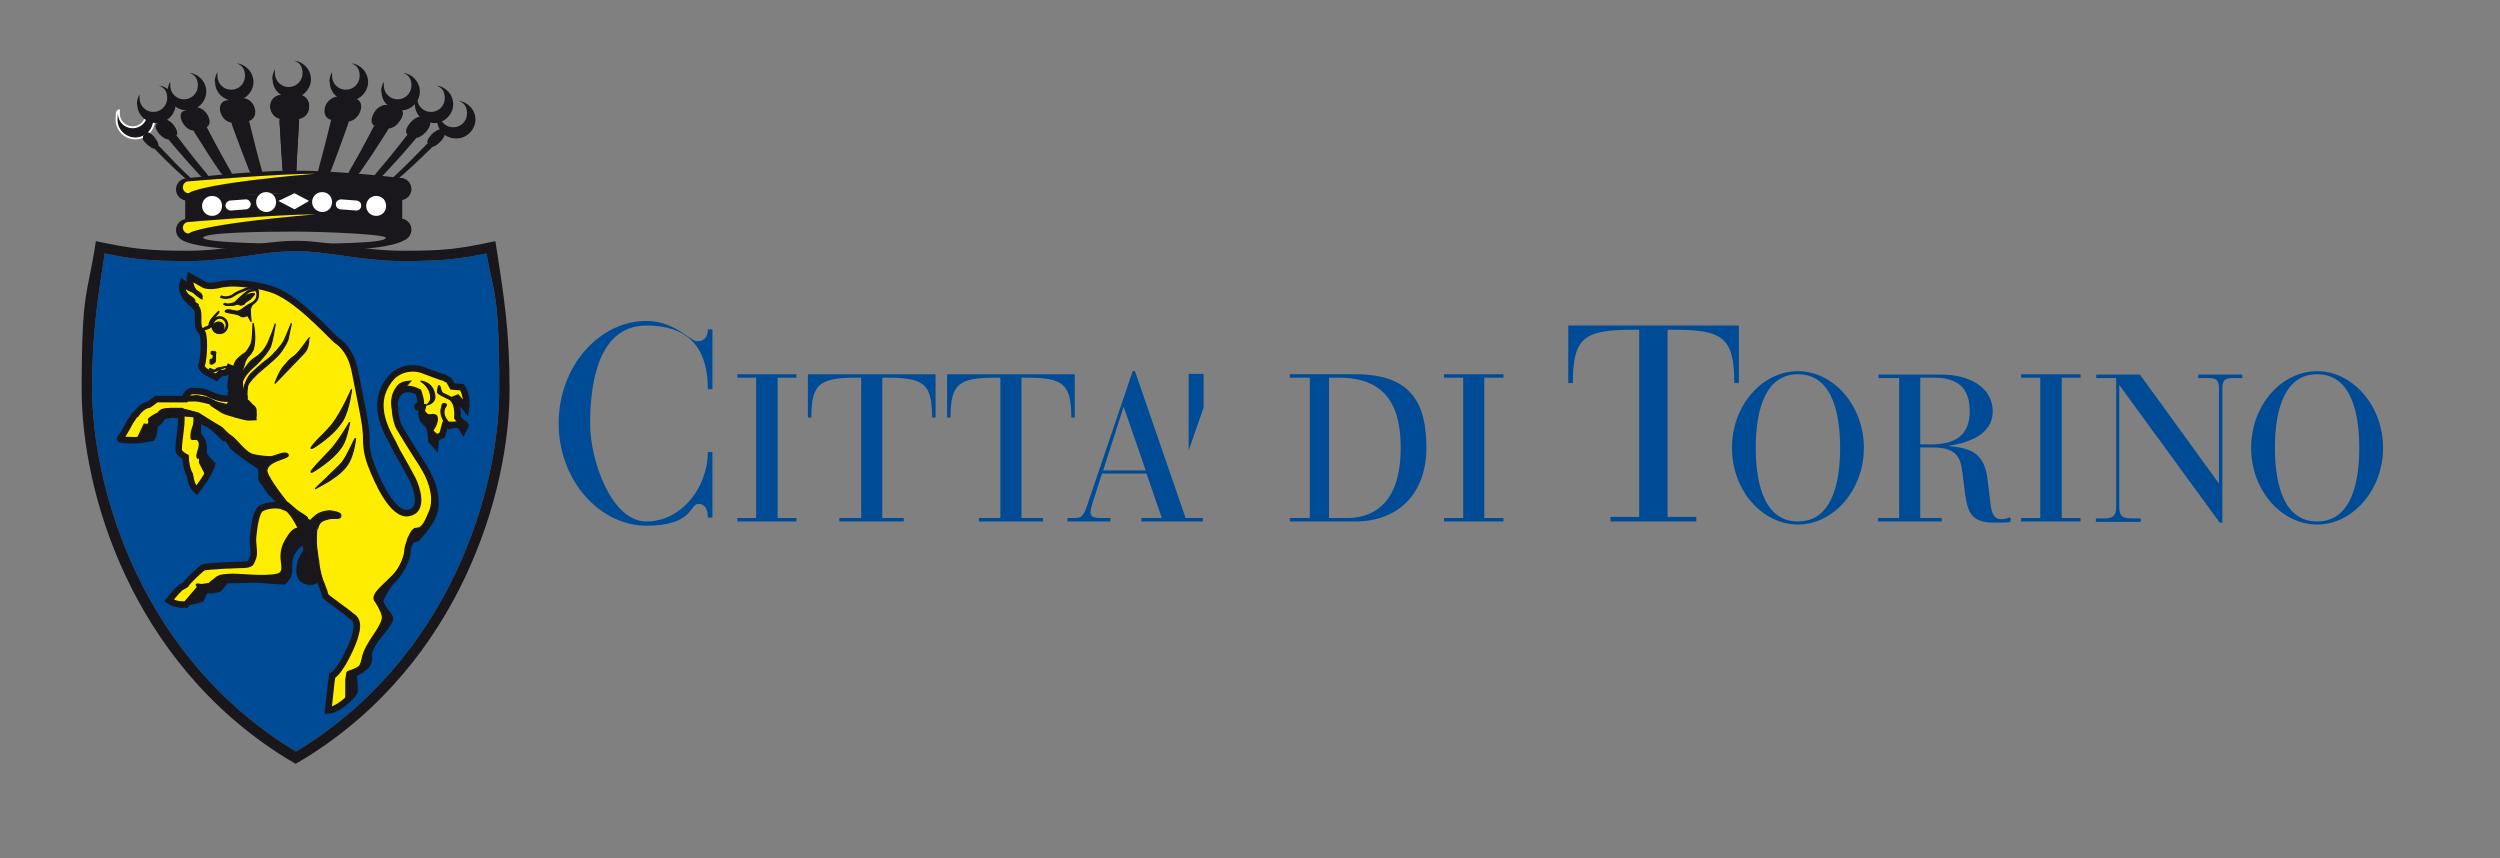 <svg xmlns="http://www.w3.org/2000/svg" id="layer" viewBox="0 0 652 223.8"><rect x="0" y="0" width="652" height="223.8" fill="#808080" stroke="none"/><defs><style>      .cls-1 {        stroke-miterlimit: 3;        stroke-width: 1.7px;      }      .cls-1, .cls-2, .cls-3, .cls-4, .cls-5 {        stroke: #1a171c;      }      .cls-1, .cls-2, .cls-3, .cls-4, .cls-5, .cls-6 {        fill: none;      }      .cls-2 {        stroke-width: .3px;      }      .cls-2, .cls-3, .cls-4, .cls-5, .cls-6 {        stroke-miterlimit: 3.9;      }      .cls-3 {        stroke-width: .3px;      }      .cls-4 {        stroke-width: .7px;      }      .cls-5 {        stroke-width: 1.6px;      }      .cls-7 {        fill: #ffed00;      }      .cls-7, .cls-8, .cls-9, .cls-10 {        stroke-width: 0px;      }      .cls-8 {        fill: #004b95;      }      .cls-9 {        fill: #fff;      }      .cls-6 {        stroke: #fff;        stroke-width: .5px;      }      .cls-10 {        fill: #1a171c;      }    </style></defs><path class="cls-8" d="M185.8,85.9h-1.2c0,1.7-.7,3.1-2.7,3.1s-5.9-5.3-13.3-5.3c-12.3,0-22.9,11.8-22.9,26.7s10.7,26.7,22.9,26.7,11.3-5.7,13.5-5.7,2.5,2.2,2.5,3.6h1.2v-17.1h-1.2c0,9.1-6.8,18.1-16,18.1s-14.7-16-14.7-25.5,1.7-25.6,14.7-25.6,16,8.2,16,16.6h1.2v-15.6Z"></path><polygon class="cls-8" points="197.2 135.1 192.3 135.1 192.3 136 207.7 136 207.7 135.1 202.8 135.1 202.8 98.5 207.7 98.5 207.7 97.6 192.3 97.6 192.3 98.5 197.2 98.5 197.2 135.1"></polygon><g><path class="cls-8" d="M224.5,135.1h-5.6v.9h16.8v-.9h-5.6v-36.6h1.2c9.6,0,11.8,1.5,11.8,10.4h.9v-11.3h-33.3v11.3h.9c0-8.9,2.2-10.4,11.9-10.4h1.1v36.6h0Z"></path><path class="cls-8" d="M260.9,135.1h-5.6v.9h16.7v-.9h-5.6v-36.6h1.2c9.6,0,11.8,1.5,11.8,10.4h.9v-11.3h-33.3v11.3h.9c0-8.9,2.2-10.4,11.9-10.4h1.1v36.6Z"></path><path class="cls-8" d="M346.6,98.5h2.7c13.3,0,16,9,16,18.3,0,16.4-9.1,18.3-14,18.3h-4.7v-36.6ZM341.6,135.1h-5.2v.9h17.1c11.2,0,18.5-7.3,18.5-19.2s-4.1-19.2-18.6-19.2h-17v.9h5.2v36.6Z"></path></g><polygon class="cls-8" points="381.6 135.1 376.6 135.1 376.6 136 392.1 136 392.1 135.1 387.1 135.1 387.1 98.5 392.1 98.5 392.1 97.6 376.6 97.6 376.6 98.5 381.6 98.5 381.6 135.1"></polygon><g><path class="cls-8" d="M427.5,134.8h-7.5v1.2h22.4v-1.2h-7.5v-48.8h1.6c12.8,0,15.8,2,15.8,13.9h1.2v-15h-44.5v15h1.2c0-11.9,2.9-13.9,15.8-13.9h1.5v48.8Z"></path><path class="cls-8" d="M457.9,116.8c0-7.1,1.3-19.2,11-19.2s11,12,11,19.2-1.3,19.2-11,19.2-11-12.1-11-19.2M451.7,116.8c0,11.2,8,20,17.2,20s17.2-8.9,17.2-20-8-20-17.2-20-17.2,8.8-17.2,20"></path><path class="cls-8" d="M500.8,98.5h3.7c7.7,0,9.2,4.4,9.2,8.8,0,6.3-3.8,8.6-10.2,8.6h-2.7v-17.4ZM495.2,135.1h-5.4v.9h16.6v-.9h-5.6v-18.4h3.5c6.2,0,7.1,3.1,7.5,6.5l.4,3.3c.8,6.3,1.1,9.8,7.8,9.8s3.4-.3,4.5-.7l-.3-.7c-.5.2-1.3.5-2.2.5s-2.4-.2-2.8-3.4l-.8-6.6c-.8-7.2-4.1-8.5-10.4-9.1h0c4-.6,11.7-2.3,11.7-9s-6.8-9.6-13.1-9.6h-16.7v.9h5.4v36.5h0Z"></path></g><polygon class="cls-8" points="532.1 135.1 527.1 135.1 527.1 136 542.6 136 542.6 135.1 537.7 135.1 537.7 98.5 542.6 98.5 542.6 97.6 527.1 97.6 527.1 98.5 532.1 98.5 532.1 135.1"></polygon><g><path class="cls-8" d="M593.3,116.8c0-7.1,1.3-19.2,11-19.2s11,12,11,19.2-1.3,19.2-11,19.2-11-12.1-11-19.2M587.1,116.8c0,11.2,8,20,17.2,20s17.2-8.9,17.2-20-8-20-17.2-20-17.2,8.8-17.2,20"></path><path class="cls-8" d="M578.9,136.3h.7v-34.8c0-2.2.4-2.9,2.8-2.9h2.4v-.9h-11.5v.9h2.6c2.4,0,2.8.7,2.8,2.9v24.6h0l-20.6-28.4h-11.4v.9h5.2v33.5c0,2.6-.9,3.1-3.4,3.1h-1.9v.9h11.7v-.9h-2.2c-2.5,0-3.4-.5-3.4-3.1v-31.7h0l26.2,35.9Z"></path><path class="cls-8" d="M298.8,122.7h-11.1l5.3-16.5h.1l5.7,16.5ZM303,135.1h-5.3v.9h16v-.9h-4.5l-13.2-38.3h-.6l-11.9,35.1c-1,3-1.7,3.2-3.4,3.2h-1.7v.9h11.2v-.9h-2.8c-1.7,0-2.4-.6-2.4-1.4s.4-2.2.8-3.3l2.2-6.9h11.6l4,11.6Z"></path></g><polygon class="cls-8" points="310 97.5 310 117.5 313.9 106.3 313.9 97.5 310 97.5"></polygon><g><path class="cls-8" d="M77.2,196c40.2-24.3,53-68.2,53-94.5s-1.6-24.8-3.3-35.4c-6.3,1.3-10.9,2-21.7,2s-19.7-2.6-28.1-2.6-17.1,2.6-28.1,2.6-15.4-.7-21.7-2c-1.6,10.6-3.3,20.3-3.3,35.4.2,26.3,12.9,70.2,53.2,94.5"></path><path class="cls-10" d="M113.9,31.2c0-1,.3-1.9.7-2.6,0,.3,0,.7,0,1,0,2,1.6,3.6,3.6,3.6s3.6-1.6,3.6-3.6-.9-2.8-2.2-3.3c2.5.3,4.4,2.4,4.4,4.9s-2.2,4.9-4.9,4.9c-2.9.1-5.1-2.1-5.1-4.9"></path><path class="cls-10" d="M108.1,27.2c0-1,.3-1.9.7-2.6,0,.3,0,.7,0,1,0,2,1.6,3.6,3.6,3.6s3.6-1.6,3.6-3.6-.9-2.8-2.2-3.3c2.5.3,4.4,2.4,4.4,4.9s-2.2,4.9-4.9,4.9c-2.9,0-5.1-2.2-5.1-4.9"></path><path class="cls-10" d="M99.4,23.9c0-1,.3-1.9.7-2.6,0,.3,0,.7,0,1,0,2,1.6,3.6,3.6,3.6s3.6-1.6,3.6-3.6-.9-2.8-2.2-3.3c2.5.3,4.4,2.4,4.4,4.9s-2.2,4.9-4.9,4.9c-2.9,0-5.1-2.2-5.1-4.9"></path><path class="cls-10" d="M85.9,21.4c0-1,.3-1.9.7-2.6,0,.3,0,.7,0,1,0,2,1.6,3.6,3.6,3.6s3.6-1.6,3.6-3.6-.9-2.8-2.2-3.3c2.5.3,4.4,2.4,4.4,4.9s-2.2,4.9-4.9,4.9c-2.9,0-5.1-2.2-5.1-4.9"></path><path class="cls-10" d="M71,20.7c0-1,.3-1.9.7-2.6,0,.3,0,.7,0,1,0,2,1.6,3.6,3.6,3.6s3.6-1.6,3.6-3.6-.9-2.8-2.2-3.3c2.5.3,4.4,2.4,4.4,4.9s-2.2,4.9-4.9,4.9c-2.9,0-5.1-2.2-5.1-4.9"></path><path class="cls-10" d="M40.2,30.6v.6c0,2.7-2.2,4.9-4.9,4.9s-4.9-2.2-4.9-4.9.3-1.9.7-2.6c-.1.3-.1.7-.1,1,0,2,1.6,3.6,3.6,3.6s3.6-1.6,3.6-3.6h0l2,1Z"></path><path class="cls-6" d="M40.2,30.6v.6c0,2.7-2.2,4.9-4.9,4.9s-4.9-2.2-4.9-4.9.3-1.9.7-2.6c-.1.3-.1.7-.1,1,0,2,1.6,3.6,3.6,3.6s3.6-1.6,3.6-3.6h0l2,1Z"></path><path class="cls-10" d="M35.7,27.2c0-1,.3-1.9.7-2.6,0,.3,0,.7,0,1,0,2,1.6,3.6,3.6,3.6s3.6-1.6,3.6-3.6-.9-2.8-2.2-3.3c2.5.3,4.4,2.4,4.4,4.9s-2.2,4.9-4.9,4.9c-2.9,0-5.1-2.2-5.1-4.9"></path><path class="cls-10" d="M43.7,23.9c0-1,.3-1.9.7-2.6,0,.3,0,.7,0,1,0,2,1.6,3.6,3.6,3.6s3.6-1.6,3.6-3.6-.9-2.8-2.2-3.3c2.5.3,4.4,2.4,4.4,4.9s-2.2,4.9-4.9,4.9c-2.9,0-5.1-2.2-5.1-4.9"></path><path class="cls-10" d="M56,21.4c0-1,.3-1.9.7-2.6,0,.3,0,.7,0,1,0,2,1.6,3.6,3.6,3.6s3.6-1.6,3.6-3.6-.9-2.8-2.2-3.3c2.5.3,4.4,2.4,4.4,4.9s-2.2,4.9-4.9,4.9c-2.9,0-5.1-2.2-5.1-4.9"></path><path class="cls-10" d="M39.5,37.1c.3-.3,1.5.5,2.1,1.1,3,3.2,5.6,5.9,7.9,8,.4.4.9,1,.4,1.1-.4.1-1.3-.5-1.6-.8-2.3-2-4.9-4.5-7.8-7.5-.7-.7-1.3-1.6-1-1.9"></path><path class="cls-10" d="M37.3,35.5c.2-.3.5-.7.8-1,.4-.3,1.6.5,2.2,1.3.8,1,1.2,1.9.9,2.2-.3.2-.6.5-.9.7-.3.3-1.3-.5-1.9-1h0c-.9-.8-1.4-1.5-1.1-1.8v-.4"></path><path class="cls-10" d="M43.7,34.3c.6-.3,1.9.5,2.7,1.5,3,4,5.5,7.1,7.6,9.6.4.5.6,1.2,0,1.2-.6.1-1.5-.5-1.9-.9-2.2-2.4-4.8-5.3-7.9-9-.9-1-1.2-2-.5-2.4"></path><path class="cls-10" d="M40.8,32.3c.6-.4,1.2-.7,1.8-1.1.7-.3,2.1.5,2.9,1.7.9,1.3.9,2.3.3,2.6-.6.3-1.2.5-1.8.8-.6.2-1.7-.5-2.5-1.4-.9-1.1-1.2-2.2-.7-2.6"></path><path class="cls-10" d="M51.1,31.7c.9-.2,2.4.6,3.1,2,2.5,4.8,4.5,8.4,6.1,11.2.4.7.2,1.3-.6,1.3s-1.6-.5-2.1-1.1c-1.9-2.7-4.1-6.1-6.9-10.6-.7-1.4-.6-2.6.4-2.8"></path><path class="cls-10" d="M47.8,29c1-.3,2-.7,3.1-1,.9-.2,2.6.6,3.4,2.3.8,1.7.2,2.7-.7,3-1,.2-1.9.4-2.9.7-.8.2-2.2-.5-3-1.9-.9-1.5-.7-2.8.1-3.1"></path><path class="cls-10" d="M62,29.6c1.1-.1,2.7.8,3.1,2.5,1.3,5.3,2.3,9.3,3.2,12.3.2.8-.3,1.4-1.2,1.4s-1.7-.5-2.1-1.3c-1.2-3-2.6-6.8-4.5-11.9-.4-1.7.3-2.9,1.5-3"></path><path class="cls-10" d="M58.9,26.2c1.4-.2,2.8-.4,4.3-.6,1.2-.1,2.9.9,3.3,2.9.4,1.9-.8,3-1.9,3.1-1.3.1-2.6.3-3.8.4-1,.1-2.6-.7-3.2-2.4-.7-1.8.1-3.1,1.3-3.4"></path><path class="cls-10" d="M75.5,28.7c1.3,0,2.6,1.1,2.5,2.9-.3,5.5-.6,9.6-.7,12.7,0,.8-.9,1.4-1.8,1.4s-1.7-.6-1.8-1.4c-.2-3.1-.5-7.1-.8-12.6,0-1.9,1.4-3,2.6-3"></path><path class="cls-10" d="M73.1,24.8c1.6-.1,3.2-.1,4.9-.1,1.3.1,2.8,1.2,2.6,3.4-.2,2-1.8,2.9-2.9,2.9h-4.3c-1.1,0-2.6-.9-2.9-2.9-.2-2,1.3-3.2,2.6-3.3"></path><path class="cls-10" d="M75.5,28.7c1.3,0,2.6,1.1,2.5,2.9-.3,5.5-.6,9.6-.7,12.7,0,.8-.9,1.4-1.8,1.4s-1.7-.6-1.8-1.4c-.2-3.1-.5-7.1-.8-12.6.1-1.9,1.4-3,2.6-3"></path><path class="cls-10" d="M73.1,24.8c1.6-.1,3.2-.1,4.9-.1,1.3.1,2.8,1.2,2.6,3.4-.2,2-1.8,2.9-2.9,2.9h-4.3c-1.1,0-2.6-.9-2.9-2.9-.2-2,1.3-3.2,2.6-3.3"></path><path class="cls-10" d="M89.3,29.2c1.2.1,2,1.3,1.5,3.1-1.9,5.3-3.3,9.2-4.5,12.2-.3.8-1.3,1.3-2.1,1.3s-1.4-.6-1.2-1.4c.8-3.1,1.9-7,3.2-12.5.3-1.8,1.9-2.8,3.1-2.7"></path><path class="cls-10" d="M88.1,25.2c1.5.1,3,.3,4.5.5,1.2.2,2.1,1.5,1.3,3.5-.7,1.8-2.4,2.6-3.4,2.5-1.3-.1-2.6-.3-3.9-.4-1.1-.1-2.3-1.1-1.9-3.1s2.2-3,3.4-3"></path><path class="cls-10" d="M100.8,31.1c1,.2,1.2,1.5.3,2.9-2.9,4.6-5.3,8.2-7.2,10.9-.5.7-1.4,1.2-2.2,1.1-.8-.1-1-.7-.6-1.4,1.7-2.9,3.8-6.6,6.3-11.5.9-1.3,2.5-2.2,3.4-2"></path><path class="cls-10" d="M101,27.4c1.1.3,2.3.6,3.3.9.9.3,1.2,1.6,0,3.2-.9,1.5-2.4,2.1-3.2,2-1-.2-2-.4-3.1-.6-1-.2-1.5-1.3-.7-3,.8-1.9,2.6-2.7,3.6-2.5"></path><path class="cls-10" d="M108.9,33.7c.7.3.4,1.4-.5,2.5-3.3,3.9-6,6.9-8.4,9.4-.5.5-1.4,1.1-2,1-.7-.1-.5-.7,0-1.3,2.2-2.6,4.9-5.8,8.1-10,.7-1,2.1-1.9,2.8-1.6"></path><path class="cls-10" d="M109.9,30.5c.7.3,1.4.7,2,1.1.6.4.3,1.5-.8,2.8-.9,1-2.1,1.7-2.7,1.5-.6-.3-1.3-.5-2-.8s-.7-1.4.3-2.7c1-1.4,2.5-2.2,3.2-1.9"></path><path class="cls-10" d="M113.5,36.5c.4.3-.2,1.3-1,2.1-3.2,3.1-5.9,5.7-8.4,7.8-.4.3-1.3.9-1.8.8s0-.7.4-1.1c2.4-2.2,5.2-5,8.5-8.4.6-.7,1.9-1.6,2.3-1.2"></path><path class="cls-10" d="M115,33.8c.3.3.7.7.9,1,.3.4-.3,1.4-1.2,2.3-.6.6-1.7,1.4-2.1,1.1-.3-.3-.7-.5-1-.8-.4-.3,0-1.3.9-2.3.8-.8,2.1-1.6,2.5-1.3"></path><path class="cls-10" d="M48.8,46.5s16.2-2,28.1-2,27.5,1.9,27.5,1.9c1.6,0,2.9,1.3,2.9,2.9s-1.3,2.9-2.9,2.9c0,0-16.2-1.9-27.6-1.9s-28,2-28,2c-1.6,0-2.9-1.3-2.9-2.9s1.3-2.9,2.9-2.9"></path><path class="cls-10" d="M48.3,51.8s17.4-1.4,28.5-1.5c11-.1,28.1.9,28.1.9v7.8s-17.1-1.9-28-1.9-28.6,2-28.6,2c0,0,0-7.3,0-7.3Z"></path><path class="cls-10" d="M48.8,57.1s17-2,28.1-2,27.5,1.9,27.5,1.9c1.6,0,2.9,1.3,2.9,2.9s-1.3,2.9-2.9,2.9c0,0,.2-2.8-27.5-2.8s-28.1,2.9-28.1,2.9c-1.6,0-2.9-1.3-2.9-2.9s1.3-2.9,2.9-2.9"></path></g><polygon class="cls-9" points="72.6 52.4 76.8 54.6 80.6 52.4 76.8 50.4 72.6 52.4"></polygon><path class="cls-9" d="M60,52.3l4-.3c.7-.1,1.3.5,1.4,1.2,0,.7-.5,1.3-1.2,1.4l-4,.3c-.7,0-1.3-.5-1.4-1.2,0-.7.5-1.3,1.2-1.4"></path><path class="cls-9" d="M52.7,53.7c0-1.4,1.1-2.6,2.6-2.6s2.6,1.1,2.6,2.6-1.1,2.6-2.6,2.6-2.6-1.2-2.6-2.6"></path><path class="cls-9" d="M66.8,52.7c0-1.4,1.1-2.6,2.6-2.6s2.6,1.1,2.6,2.6-1.1,2.6-2.6,2.6c-1.5-.1-2.6-1.2-2.6-2.6"></path><path class="cls-9" d="M89,52l4,.3c.7.1,1.3.7,1.2,1.4,0,.7-.7,1.3-1.4,1.2l-4-.3c-.7-.1-1.3-.7-1.2-1.4,0-.7.7-1.2,1.4-1.2"></path><path class="cls-9" d="M81.4,52.7c0-1.4,1.1-2.6,2.6-2.6s2.6,1.1,2.6,2.6-1.1,2.6-2.6,2.6c-1.5-.1-2.6-1.2-2.6-2.6"></path><path class="cls-9" d="M95.5,53.7c0-1.4,1.1-2.6,2.6-2.6s2.6,1.1,2.6,2.6-1.1,2.6-2.6,2.6-2.6-1.2-2.6-2.6"></path><path class="cls-7" d="M77.7,138.4s-.9,0-1.9,1.5-1.8,2.8-1.9,4.9.9,3.9-.6,5.2c-1.8,1.4-10.2.5-11.5.5-1.3-.1-3.6,0-4.4.3-.8.3-.9.6-1.6,1.1-.7.5-1,.9-1,.9l-2.5.4c.3.7-.5.5-.5.5l-3.4,4c-1.8,0-3.1-.2-4.4-1.1,0,0,1.6-2.1,2.9-3.3l1.4-.8c.7-1.2,3.9-4,4.4-4.4.6-.4,3.2-.4,5.3-.6,1.9-.1,4.9-.2,4.9-.2.7,0,2.2,0,2.5-.7l.5-1.2c.5-1.4-.2-3.3,0-5.4.3-3,.8-6.6,2.1-7.3,1.6-.9,4.3-1.2,5.8-.5-.5-1.4-2.3-2.4-3.6-4.1-.7-.9-1.7-2.5-1.7-2.5-.9-.4,0-3-.7-3.8,0,0-5-3.2-7.2-5.3,0,0-1.3-2.5-2.2-2.2-.8-.8-2.6-2.5-2.6-2.5-1.1-1.1-3.5-1.9-4.3-2.5,0,1.2,0,2.7,0,4.3,1.5,1,1.6,3.1,1.5,4.8,0,.4,1.6,2.3,2.2,2.8-.6,2.5-4,6.8-4,6.8-1-1-1.4-1.6-1.8-4.1-.7-1.1-1.1-3.3-1.1-4.6,0,0-1.8-.9-1.8-1.9,0-2.8.8-5.6.7-8.8-1.9-.6-3.1-.4-5,.1-.4,1.4-1.2,1.4-2.2,2.7.5,1.2-.5,2.9-.5,2.9-1.8.3-3.2.7-5.2.6-1.2-.1-3.4.1-3-.5,1-1.3,2.6-4.4,2.6-4.4l.5-.8c.2-.3.7-1.2,1-1.2,1-1.5,2.3-2.3,3.4-2.5l1.9-1.4h7.4c.2-.9.7-1.8,1.7-2.1,0,0,3.2-.2,4.7.8,0,0,.9.4,1.5.6,1.5.5,2.3.7,3.9.5l.4-2c-.6-.7,0-4.1.5-5.6l-1-.4c-.4,1.1-1.1,1.5-2.3,1.4l-1.2,1.1c-2-1.1-3.5-1.6-3.9-2.9.6-1.3,1-6.9.3-8.7l-.8-1c-.8-1.6.3-4.6-1-5.7v-.3c0,0-4.3-2.5-3.3-6,1,.7,1.4,1.2,2.4,1.6-.8-1.6-.5-3.2-.5-3.2l3.7,2.1c1.2.5,3.2.2,4.6-.2l2-.2c.3-.1,6.2,0,10.8,1.5,6.4,2,14.4,10.9,17,13.3,2.2,1.4,3.7,3.9,4.4,6.3.5,1.5.9,4.3,1.5,7,.8,4.4,1.7,7.9,1.9,11.4,0,3.1.2,5,1.3,7.9,1.6,4.2,5.6,13.2,9.7,12.5,4.1-.6,2.3-6.4,1.1-8.8-1.9-3.7-4.3-7.6-4.7-8.6-.9-2.3-7.4-10.7-.7-18.1,1-1.1,4.5-3.4,8.8-1.5l3.5,1.3c1,.4,1.1.3,1.1.3l1.5.8.9,1.6,2.5.2c1,1.4,1.2,4.1,1.2,4l-.2,1.5-.4-.5-1.8-2.2-1,.4c1,1.3,1.1,3.1.9,4.7l1.3,1.5c.4-.1,1.1.6.7.8l-.5,1-.3-.5s-.3-1.4-2.8-.8c0-.1-.3,0-.2-.1h-1.4c-.2.9-.8,2.7-.8,2.7l-1.3.6v-.2c-.4.5-.5,2.1-.5,2.1l-1-1.1c0-1-.4-3.2-.4-3.2l-.2-.8-.9-.6v.2c-1.2-1.2-1.1-2.4-.7-3.9h-1.3c-.3-.4.6-.6.8-.6.3-1-.6-3.4-.6-3.4-5.4-2.7-6.2,2.7-6.2,2.7,0,0,0,4.4,1.3,6.7,1.4,2.4,6,9.7,6.1,9.8,1.7,2.7,4.2,7.5,2.9,12.3-.9,3-4.5,6.7-4.5,6.7-1.7.4-1.7.5-1.9,1.1-.2.6-.5,1.5-.5,1.9,0,1.3-.9,5-4,8-1.6,1.5-3,4.8-3,4.8-.7,1.8,2.8,4.5,2.4,5.3-1.6,3.5-4.2,4.5-5.6,9,.5,2.6-.6,3.2-1.9,4.2-.7.5-2,1.1-2,1.1,0,.2.5,4.5.2,4.6-.9,1.8-4.6,4.8-6.8,4.9l.8-7.3c0-.4.3-1.6.3-1.8,2.1-1,5.6-8.6,6-10.7h0c.5-1.8.8-3.8-1-4.8-1.2-1.1-6.6-4.9-6.8-5.2-.2-1.2-1.7-4.6-2.1-5.7,0,0-.2,1.9-1.6,1.9-3.8,0-3-3.2-3-3.9.2-2.1,1.7-3.7,1.8-4.2,0-.7-.6-2.2-.6-2.2l-1.6-3.4Z"></path><path class="cls-10" d="M55.6,85.7c0-.6.5-1.1,1.1-1.1s1.1.5,1.1,1.1-.5,1.1-1.1,1.1-1.1-.5-1.1-1.1M55.6,85.4c0-.8.6-1.4,1.4-1.4s1.4.6,1.4,1.4-.6,1.4-1.4,1.4-1.4-.6-1.4-1.4"></path><path class="cls-2" d="M55.6,85.7c0-.6.5-1.1,1.1-1.1s1.1.5,1.1,1.1-.5,1.1-1.1,1.1-1.1-.5-1.1-1.1ZM55.6,85.4c0-.8.6-1.4,1.4-1.4s1.4.6,1.4,1.4-.6,1.4-1.4,1.4-1.4-.6-1.4-1.4Z"></path><path class="cls-10" d="M55.3,92.4c.3.2.4.2.3.6,0,.4-.3.7-.3.7,0,0-.5-.1-.5.2s0,.7,0,.9c.2.1.3.4.8,0,.5-.3.6-.4.6-.9v-1.4c0-.4.3-.7-.2-.8-.5-.1-.9-.1-.9.1,0,.3-.2.3.1.6"></path><path class="cls-2" d="M55.3,92.4c.3.2.4.2.3.6,0,.4-.3.7-.3.7,0,0-.5-.1-.5.2s0,.7,0,.9c.2.1.3.4.8,0,.5-.3.6-.4.6-.9v-1.4c0-.4.3-.7-.2-.8-.5-.1-.9-.1-.9.1,0,.3-.2.3.1.6Z"></path><path class="cls-10" d="M54.6,96.2c0,.2.6.7,1,.7s.9-.1,1.2-.3c.3-.2,3.1-1.2,3.1-1.2,0,0-2.9.5-3.2.6-.4.2-.4.6-1,.5-.7-.3-.9-.5-1.1-.3"></path><path class="cls-2" d="M54.6,96.2c0,.2.6.7,1,.7s.9-.1,1.2-.3c.3-.2,3.1-1.2,3.1-1.2,0,0-2.9.5-3.2.6-.4.2-.4.6-1,.5-.7-.3-.9-.5-1.1-.3Z"></path><path class="cls-10" d="M62.6,82.3c.5.7,2,0,2,0l.9,1.6s-.3-2.6-.2-3.2c.2-1.5,1.7-2.1,0-1.4-1.6.8-2.1,1.6-3.1,1.9s-2.2-.7-3.3-.2c-1.1.6,3.1.7,3.6,1.3"></path><path class="cls-2" d="M62.6,82.3c.5.7,2,0,2,0l.9,1.6s-.3-2.6-.2-3.2c.2-1.5,1.7-2.1,0-1.4-1.6.8-2.1,1.6-3.1,1.9s-2.2-.7-3.3-.2c-1.1.6,3.1.7,3.6,1.3Z"></path><path class="cls-10" d="M62.6,99.5c0-1.9,1.1-3.2,2-4.4.9-1.3,1.5-1.4,2.5-2.2,1-.8,1.5-1.3,2.2-2.4s.8-1.6,1.2-2.6c.5-1,1.3-3.5,1.3-3.5,0,0-.8,5.4-1.5,6.5s-1.4,2-2.6,3.3-1.7,1.5-2.8,2.7c-1.1,1.2-1.3,1.7-1.8,2.9-.4,1.1-.6,1.7-.5-.3"></path><path class="cls-2" d="M62.6,99.5c0-1.9,1.1-3.2,2-4.4.9-1.3,1.5-1.4,2.5-2.2,1-.8,1.5-1.3,2.2-2.4s.8-1.6,1.2-2.6c.5-1,1.3-3.5,1.3-3.5,0,0-.8,5.4-1.5,6.5s-1.4,2-2.6,3.3-1.7,1.5-2.8,2.7c-1.1,1.2-1.3,1.7-1.8,2.9-.4,1.1-.6,1.7-.5-.3Z"></path><path class="cls-10" d="M63.3,102.3s.7-3.3,2.1-4.8c.5-.5,3.1-2.9,4.4-3.8s3.9-3.9,4.3-4.9c.5-1,1.9-4.5,1.9-4.5,0,0-.7,3.2-.8,3.8,0,.7-1.4,3.2-2.7,4.6-1.3,1.4-4.8,4.2-5.3,4.7s-2.4,2.3-2.6,3.2c-.2.9-.2,2-.2,2.3s.4,1.5-.5,1.4c-.8-.1-1-1.9-1-1.9h.4Z"></path><path class="cls-2" d="M63.3,102.3s.7-3.3,2.1-4.8c.5-.5,3.1-2.9,4.4-3.8s3.9-3.9,4.3-4.9c.5-1,1.9-4.5,1.9-4.5,0,0-.7,3.2-.8,3.8,0,.7-1.4,3.2-2.7,4.6-1.3,1.4-4.8,4.2-5.3,4.7s-2.4,2.3-2.6,3.2c-.2.9-.2,2-.2,2.3s.4,1.5-.5,1.4c-.8-.1-1-1.9-1-1.9h.4Z"></path><path class="cls-10" d="M82.7,149.8s-.2,1.9-1.6,1.9c-3.8,0-3-3.2-3-3.9.2-2.1,1.7-3.7,1.8-4.2,0-.7-.6-2.2-.6-2.2l3.4,8.4Z"></path><path class="cls-2" d="M82.7,149.8s-.2,1.9-1.6,1.9c-3.8,0-3-3.2-3-3.9.2-2.1,1.7-3.7,1.8-4.2,0-.7-.6-2.2-.6-2.2l3.4,8.4Z"></path><path class="cls-10" d="M83.2,120.5s-4.2,4.3-.7,2c1.3-.9,5.3-3.4,7.1-6.8,1-2,1.6-5.6,1.6-5.6,0,0-2.5,4.3-4.6,6.8-1.3,1.4-3.4,3.6-3.4,3.6"></path><path class="cls-2" d="M83.2,120.5s-4.2,4.3-.7,2c1.3-.9,5.3-3.4,7.1-6.8,1-2,1.6-5.6,1.6-5.6,0,0-2.5,4.3-4.6,6.8-1.3,1.4-3.4,3.6-3.4,3.6Z"></path><path class="cls-10" d="M85.2,124.6c-1.1,1.1-3.6,3.3-2.8,2.8.8-.6,6.7-3.1,8.7-7,1.1-2.1,1.6-5.3,1.6-6s-1.8,3.9-3.4,6.1c-1.5,1.7-2.6,2.5-4.1,4.1"></path><path class="cls-2" d="M85.2,124.6c-1.1,1.1-3.6,3.3-2.8,2.8.8-.6,6.7-3.1,8.7-7,1.1-2.1,1.6-5.3,1.6-6s-1.8,3.9-3.4,6.1c-1.5,1.7-2.6,2.5-4.1,4.1Z"></path><path class="cls-10" d="M74.4,95.1c.5-.5.9-1.3,2.3-2.2,1.3-.9,3.4-4.2,3.8-4.6.6-.5,0,0,0,0,0,0,.2,2.2-1.1,3.7-1.3,1.4-7.7,8-7.7,8,0,0,1.2-3.5,2.7-4.9"></path><path class="cls-2" d="M74.4,95.1c.5-.5.9-1.3,2.3-2.2,1.3-.9,3.4-4.2,3.8-4.6.6-.5,0,0,0,0,0,0,.2,2.2-1.1,3.7-1.3,1.4-7.7,8-7.7,8,0,0,1.2-3.5,2.7-4.9Z"></path><path class="cls-10" d="M83.2,114.3s-4.2,4.3-.7,2c1.3-.9,5.1-3.5,7-6.8,1.6-2.8,2.2-8,2.2-8,0,0-2.6,6-5.1,9.2-1.2,1.5-3.4,3.6-3.4,3.6"></path><path class="cls-2" d="M83.2,114.3s-4.2,4.3-.7,2c1.3-.9,5.1-3.5,7-6.8,1.6-2.8,2.2-8,2.2-8,0,0-2.6,6-5.1,9.2-1.2,1.5-3.4,3.6-3.4,3.6Z"></path><path class="cls-10" d="M50.9,79.6s-4.4-2.5-3.4-6c.3,2,.6,2,1.4,3,.6.8,1.5.8,1.9,1.7,0,.6,0,1.3,0,1.3"></path><path class="cls-2" d="M50.9,79.6s-4.4-2.5-3.4-6c.3,2,.6,2,1.4,3,.6.8,1.5.8,1.9,1.7,0,.6,0,1.3,0,1.3Z"></path><path class="cls-10" d="M52.7,78s-4.4-2.3-3.4-5.5c.4,1.5.7,1.8,1.5,2.8.6.8,1.6.9,1.9,1.8,0,.4,0,.9,0,.9"></path><path class="cls-2" d="M52.7,78s-4.4-2.3-3.4-5.5c.4,1.5.7,1.8,1.5,2.8.6.8,1.6.9,1.9,1.8,0,.4,0,.9,0,.9Z"></path><path class="cls-4" d="M58.4,79.1s.3.6,1.8.3c1.5-.3,1.4-.7,2.3-1.5,1-.8,2.1-2,2.8-2.1.7-.1,1.8-.6,1.9.6s-.2,2.2-1.8,3c-1.6.8-2.1,1.6-3.1,1.9s-2.4-.6-3.5-.1"></path><path class="cls-10" d="M58.7,79.3s0,.2,1.4.3c1.6.1,1.6-.7,2.5-1.5,1-.8,2.1-1.4,2.8-1.5s1.4-.2.7.5c-1.2,1.2-.4.7-1.4,1.3-1.5.9-.5.8-1.5,1.1-1,.3-.7-.5-1.9,0-1,.4-2.6-.2-2.6-.2"></path><path class="cls-2" d="M58.7,79.3s0,.2,1.4.3c1.6.1,1.6-.7,2.5-1.5,1-.8,2.1-1.4,2.8-1.5s1.4-.2.7.5c-1.2,1.2-.4.7-1.4,1.3-1.5.9-.5.8-1.5,1.1-1,.3-.7-.5-1.9,0-1,.4-2.6-.2-2.6-.2Z"></path><path class="cls-10" d="M55.9,86.1c0-.3.3-.6.7-.6s.7.3.7.6-.3.6-.7.6c-.3,0-.7-.3-.7-.6"></path><ellipse class="cls-2" cx="56.7" cy="86.1" rx=".7" ry=".6"></ellipse><ellipse class="cls-4" cx="57.3" cy="84.8" rx="1.9" ry="2"></ellipse><path class="cls-10" d="M53.1,85.6c.3-.3,1.1-.4,1.4-.7,0-1.3,1.3-2.5,2.5-3.7.8.1-2.3,2.1-1.7,4.1,0-.1-3.4,1.6-2.2.3"></path><path class="cls-2" d="M53.1,85.6c.3-.3,1.1-.4,1.4-.7,0-1.3,1.3-2.5,2.5-3.7.8.1-2.3,2.1-1.7,4.1,0-.1-3.4,1.6-2.2.3Z"></path><path class="cls-10" d="M111.1,107.7c.9,1,1.2.1,2.4.5,1.2.4.3,3.1-.7,4.1l1.3,1.1-1.9,1.1c0-1-.8-2.7-.8-2.7l.4-.5-.2-.8-.9-.6v.2c-1.2-1.2-1.1-2.4-.7-3.9,0,0,.2.5,1.1,1.5"></path><path class="cls-2" d="M111.1,107.7c.9,1,1.2.1,2.4.5,1.2.4.3,3.1-.7,4.1l1.3,1.1-1.9,1.1c0-1-.8-2.7-.8-2.7l.4-.5-.2-.8-.9-.6v.2c-1.2-1.2-1.1-2.4-.7-3.9,0,0,.2.5,1.1,1.5Z"></path><path class="cls-10" d="M117.5,110.7c0-.1-.3,0-.2-.1h-1.4c0-.1.2,0-.6-1.8-.7-1.8,0-2.5,0-3.2.2-.6.9-.3.9-.3,0,0,.5.1,0,.8-.5.7-.5,1.5-.3,2.3.3.9,1.5,2.3,1.5,2.3"></path><path class="cls-2" d="M117.5,110.7c0-.1-.3,0-.2-.1h-1.4c0-.1.2,0-.6-1.8-.7-1.8,0-2.5,0-3.2.2-.6.9-.3.9-.3,0,0,.5.1,0,.8-.5.7-.5,1.5-.3,2.3.3.9,1.5,2.3,1.5,2.3Z"></path><path class="cls-10" d="M113.4,103.1c-.5-3.6-3.7-3.7-3.7-3.7,0,0,2.9,1.6,2.6,4.8,0,.4-.9,1.4-.9,1.4,0,0,2.3-.4,2-2.5"></path><path class="cls-2" d="M113.4,103.1c-.5-3.6-3.7-3.7-3.7-3.7,0,0,2.9,1.6,2.6,4.8,0,.4-.9,1.4-.9,1.4,0,0,2.3-.4,2-2.5Z"></path><path class="cls-10" d="M114.8,101c.3,1.2.4,1.5,1.2,1.8.8.3,2.1,1.1,2.1,1.1v.5c0,0,0,.2-1.4-.5-1.3-.7-2.3-1-2.6-1.6,0-.7.3-2.6.7-1.3"></path><path class="cls-2" d="M114.8,101c.3,1.2.4,1.5,1.2,1.8.8.3,2.1,1.1,2.1,1.1v.5c0,0,0,.2-1.4-.5-1.3-.7-2.3-1-2.6-1.6,0-.7.3-2.6.7-1.3Z"></path><path class="cls-5" d="M48,104s1.2-.1,2.7-.1,3.7.7,3.8.7,3.3,2.3,4.1,2.6c.8.4,5.5,1.7,6.1,1.7s2.2-.1,2.2-.1"></path><path class="cls-10" d="M100.6,62c0-.9-16-1.6-23.8-1.6s-23.8.2-23.8,1.6,20.5,1.6,23.8,1.6c7.8-.1,23.8,0,23.8-1.6M48,60.3c2.9-2.7,26.3-2.7,28.8-2.7s25.9,0,28.8,2.7c.2.2,1.3-.1,1.3.5,0,2.9-8.9,3.8-10.2,3.9-5.1.5-12.1.8-19.9.8s-27.4-.4-29.7-3.3c-.2-.3.3-.1.3-.7,0-.6.4-1,.6-1.2"></path><path class="cls-10" d="M77.2,62.8c8.3,0,17.1,2.6,28.1,2.6s14.3-.5,23.9-2.5c2.3,14.7,3.7,23.5,3.7,38.7,0,26.6-12.8,71-53.1,96l-2.7,1.6s.8-.4,0,0l-2.7-1.6c-40.3-25.1-53.1-69.4-53.1-96s1.5-24,3.7-38.7c9.6,2,13.6,2.5,23.9,2.5s20-2.6,28.3-2.6M77.2,196c40.2-24.3,53-68.2,53-94.5s-1.6-24.8-3.3-35.4c-6.3,1.3-10.9,2-21.7,2s-19.7-2.6-28.1-2.6-17.1,2.6-28.1,2.6-15.4-.7-21.7-2c-1.6,10.6-3.3,20.3-3.3,35.4.2,26.3,12.9,70.2,53.2,94.5"></path><path class="cls-7" d="M49.2,57.9s23.3-2,33.1-2c-31.3,2.7-33.1,5-33.1,5-.8,0-1.5-.7-1.5-1.5s.6-1.5,1.5-1.5"></path><path class="cls-7" d="M49.2,47.3s23.3-2,33.1-2c-31.4,2.7-33.1,5.1-33.1,5.1-.8,0-1.5-.7-1.5-1.5,0-.9.6-1.6,1.5-1.6"></path><path class="cls-4" d="M57.5,77.3s.7.4,1.7.3c1.5-.2,1.6-.7,2.8-1.3,1.2-.5,2.6-1.1,3.3-1.2.7-.1,1.8,0,2,1.2"></path><path class="cls-1" d="M77.8,138.4s-.9,0-1.9,1.5-1.8,2.8-1.9,4.9.9,3.9-.6,5.2c-1.8,1.4-10.2.5-11.5.5-1.3-.1-3.6,0-4.4.3-.8.3-.9.6-1.6,1.1-.7.5-1,.9-1,.9l-2.5.4c.3.7-.5.5-.5.5l-3.4,4c-1.8,0-3.1-.2-4.4-1.1,0,0,1.6-2.1,2.9-3.3l1.4-.8c.7-1.2,3.9-4,4.4-4.4.6-.4,3.2-.4,5.3-.6,1.9-.1,4.9-.2,4.9-.2.7,0,2.2,0,2.5-.7l.5-1.2c.5-1.4-.2-3.3,0-5.4.3-3,.8-6.6,2.1-7.4,1.6-.9,4.3-1.1,5.8-.5-.5-1.4-2.3-2.4-3.6-4.1-.7-1-1.7-2.5-1.7-2.5-.9-.4,0-3-.7-3.8,0,0-5-3.2-7.2-5.3,0,0-1.3-2.5-2.2-2.2-.8-.8-2.6-2.5-2.6-2.5-1.1-1.1-3.5-1.9-4.3-2.5,0,1.2,0,2.7,0,4.3,1.5,1,1.6,3.1,1.5,4.8,0,.4,1.6,2.3,2.2,2.8-.6,2.5-4,6.8-4,6.8-1-1-1.4-1.6-1.8-4.1-.7-1.1-1.1-3.3-1.1-4.6,0,0-1.8-.9-1.8-1.9,0-2.8.8-5.6.7-8.8-1.9-.6-3.1-.4-5,.1-.4,1.4-1.2,1.4-2.2,2.7.5,1.2-.5,2.9-.5,2.9-1.8.3-3.2.7-5.2.6-1.2-.1-3.4.1-3-.5,1-1.3,2.6-4.4,2.6-4.4l.5-.7c.2-.3.7-1.2,1-1.2,1-1.5,2.3-2.3,3.4-2.5l1.9-1.4h7.4c.2-.9.7-1.8,1.7-2.1,0,0,3.2-.2,4.7.8,0,0,.9.4,1.5.6,1.5.5,2.3.7,3.9.5l.4-2c-.6-.7,0-4.1.5-5.6l-1-.4c-.4,1.1-1.1,1.5-2.3,1.4l-1.2,1.1c-2-1.1-3.5-1.6-3.9-2.9.6-1.3,1-6.9.3-8.7l-.8-1c-.8-1.6.3-4.6-1-5.7v-.3c0,0-4.3-2.5-3.3-6,1,.7,1.4,1.2,2.4,1.6-.8-1.6-.5-3.2-.5-3.2l3.7,2.1c1.2.5,3.2.2,4.6-.2l2-.2c.3-.1,6.2,0,10.8,1.5,6.4,2,14.4,10.9,17,13.3,2.2,1.4,3.7,3.9,4.4,6.3.5,1.5.9,4.3,1.5,7,.8,4.4,1.7,7.9,1.9,11.4,0,3.1.2,5,1.3,7.9,1.6,4.2,5.6,13.2,9.7,12.5,4.1-.6,2.3-6.4,1.1-8.8-1.9-3.7-4.3-7.6-4.7-8.6-.9-2.3-7.4-10.7-.7-18.1.9-1.1,4.5-3.4,8.8-1.5l3.5,1.3c1,.4,1.1.3,1.1.3l1.5.8.9,1.6,2.5.2c1,1.4,1.2,4.1,1.2,4l-.2,1.5-.4-.5-1.8-2.2-1,.4c1,1.3,1.1,3.1,1,4.7l1.3,1.5c.4-.1,1.1.6.7.8l-.5,1-.3-.5s-.3-1.4-2.8-.8c0-.1-.3,0-.2-.1h-1.4c-.2.9-.8,2.7-.8,2.7l-1.3.6v-.2c-.4.5-.5,2.1-.5,2.1l-1-1.1c0-1-.4-3.2-.4-3.2l-.2-.8-1-1v.2c-1.2-1.2-1.1-2.4-.7-3.9h-1.3c-.3-.4.6-.6.8-.6.3-1-.6-3.4-.6-3.4-5.4-2.7-6.2,2.7-6.2,2.7,0,0,0,4.4,1.3,6.7,1.4,2.4,6,9.7,6.1,9.8,1.7,2.7,4.2,7.5,2.9,12.3-.9,3.1-4.5,6.7-4.5,6.7-1.7.4-1.7.5-1.9,1.1-.2.6-.5,1.5-.5,1.9,0,1.3-.9,5-4,8-1.6,1.5-3,4.8-3,4.8-.7,1.8,2.8,4.5,2.4,5.3-1.6,3.5-4.2,4.5-5.6,9,.5,2.6-.6,3.2-1.9,4.2-.7.5-2,1.1-2,1.1,0,.2.5,4.5.2,4.6-.9,1.8-4.6,4.8-6.8,4.9l.8-7.3c0-.4.3-1.6.3-1.8,2.1-1,5.6-8.6,6-10.7h0c.5-1.8.8-3.8-1-4.8-1.2-1.1-6.6-4.9-6.8-5.2-.2-1.2-1.7-4.6-2.1-5.7,0,0-.2,1.9-1.6,1.9-3.8,0-3-3.2-3-3.9.2-2.1,1.7-3.8,1.8-4.2,0-.7-.6-2.2-.6-2.2l-1.6-3Z"></path><path class="cls-10" d="M64.7,108.9c-.9-.3-2-.6-3.1-.8-1.9-.4-3.1-1.2-3.1-1.2l-2.9-1.9c-1.5-1-4.5-1.2-4.5-1.2-1,.2-1.5.2-2.6.1,0,0,.4-.2,1-.2s1.3-.5,1.7-.5,2.1.4,2.4.4,2.7,1.2,3.4,1.4l2.2.5.2-.3.7-1.5.4-2c-.6-.7,0-4.1.5-5.6,0,0-.2-1.1.7-2.2s2.4-2,2.4-2c0,0,1.3-1.6,1.5-2.6.3-.9.4-5.1.4-5.1,0,0,1,3.9,0,7.1,0,0-.7,1.2-1,1.4-.3.2-1,1.3-1.1,1.7,0,.4-.8,2.3-.9,3.2,0,.9.3,2.4.3,3.6s.4,1.8.8,2.5c.4.8.9.8,1.3,1.4s1.4.9,1.4,2v1.4h-1.4c0,.1-.6.4-.6.4Z"></path><path class="cls-3" d="M64.7,108.9c-.9-.3-2-.6-3.1-.8-1.9-.4-3.1-1.2-3.1-1.2l-2.9-1.9c-1.5-1-4.5-1.2-4.5-1.2-1,.2-1.5.2-2.6.1,0,0,.4-.2,1-.2s1.3-.5,1.7-.5,2.1.4,2.4.4,2.7,1.2,3.4,1.4l2.2.5.2-.3.7-1.5.4-2c-.6-.7,0-4.1.5-5.6,0,0-.2-1.1.7-2.2s2.4-2,2.4-2c0,0,1.3-1.6,1.5-2.6.3-.9.4-5.1.4-5.1,0,0,1,3.9,0,7.1,0,0-.7,1.2-1,1.4-.3.2-1,1.3-1.1,1.7,0,.4-.8,2.3-.9,3.2,0,.9.3,2.4.3,3.6s.4,1.8.8,2.5c.4.8.9.8,1.3,1.4s1.4.9,1.4,2v1.4h-1.4c0,.1-.6.4-.6.4Z"></path><path class="cls-10" d="M82.3,140.9c0,.5,0,1.4,0,2.2,0-.5,0-1.1,0-1.6v-.6ZM74.7,131.1c.5.6,1.4,1.3,2.4,1.9-1.1-.8-2-1.6-2.4-1.9"></path><path class="cls-3" d="M82.3,140.9c0,.5,0,1.4,0,2.2,0-.5,0-1.1,0-1.6v-.6ZM74.7,131.1c.5.6,1.4,1.3,2.4,1.9-1.1-.8-2-1.6-2.4-1.9Z"></path><path class="cls-10" d="M51.5,109.1c0,1.2,0,2.7,0,4.3,1.5,1,1.6,3.1,1.5,4.8,0,.4,1.6,2.3,2.2,2.8-.2.9-1.4,3.1-1.4,3.1l-1.8-3.5s.3-1.5-.5-1.1c-.7-1.1,1.4-3.6,0-4.8-.6-.4-1.7.4-1.7-.6,0-2.8.9-2.2.8-5.4l-3.3-.3c-1.9-.6-3.1-.4-5,.1-.4,1.4-1.2,1.4-2.2,2.7.5,1.2-.5,2.9-.5,2.9-1.1.2-3.9.5-3.9.5l1.9-4s.8.2,1.1-.1c.3-.3,0-1.2,0-1.2.2-.3,2-1.5,2.4-1.5,1-1.5,2.3-1.1,3.4-1.3h2.9c0,.1,4.3,1.2,4.3,1.2,0,0,4.9,3.1,5.7,3.5s1.6,1.7,2.9,2.5c1.2.7,3.6,4.2,5.5,4.8,1.9.5,3.9.6,4.8.6s3.4-1.4,4.3-.8c1.8,1.3-4.7,1.4-5.3,4.2-.3,1.3,3.5,6.3,5.1,8.3.5.4,1.5,1.2,2.6,2.2h0c1.4,1,2.8,1.7,2.9,2.1v.2l.7.5s1.4-1.6,2.5-2c.9-.4,2.2-.7,3.2-.5,1.6.3,2.3.5,2.3,1.2,0,1.1-1.7.5-3.1.8-1.7.4-2.4.8-2.8,2-.4,1.5-.4-.4-.5,2.9v1.2c0,1.3.3,2.7.4,3.7,0,.5.2,1,.2,1.1h0c0,2.3,2.1,9.2,2.1,9.2l-5-12s-.3-.8-.8-2c-2.2,2.3-3,2.8-3.3,5.2,0,.7,0,1.9,0,1.9,0,2.5-1.5,3.3-1.9,3.8-2.6-.1-7.5-.5-7.5-.5l-7.5.2c-.4.8-1.9,2.3-1.8,2.2l-2.1.4h-1.4l-1,2.2s-3.2,1-4.1.8l3.4-4s-1.7-1.3-.7-1.3l3.7.5s.3-.3,1-.9c.7-.5.8-.9,1.6-1.1.8-.3,3.1-.3,4.4-.3,1.3.1,9.8.9,11.5-.5,1.5-1.2.5-3.1.6-5.2s.9-3.4,1.9-4.9,1.9-1.5,1.9-1.5l.4.8c-.9-1.9-1.9-3.9-3.1-5.3-1.9-2.3-4.3-4.6-4.9-5.9l-1.7-2.5c-.9-.4.2-3.2-.7-3.8-2.8-1.9-3.7-2.6-7.2-5.3-.5-1-2.2-2.2-2.2-2.2-.8-.8-2.6-2.5-2.6-2.5-1.5-1.2-3.9-2-4.7-2.6M50.5,108.6l1,.4-4.3-2.5,3.3,2.1Z"></path><path class="cls-3" d="M51.5,109.1c0,1.2,0,2.7,0,4.3,1.5,1,1.6,3.1,1.5,4.8,0,.4,1.6,2.3,2.2,2.8-.2.9-1.4,3.1-1.4,3.1l-1.8-3.5s.3-1.5-.5-1.1c-.7-1.1,1.4-3.6,0-4.8-.6-.4-1.7.4-1.7-.6,0-2.8.9-2.2.8-5.4l-3.3-.3c-1.9-.6-3.1-.4-5,.1-.4,1.4-1.2,1.4-2.2,2.7.5,1.2-.5,2.9-.5,2.9-1.1.2-3.9.5-3.9.5l1.9-4s.8.2,1.1-.1c.3-.3,0-1.2,0-1.2.2-.3,2-1.5,2.4-1.5,1-1.5,2.3-1.1,3.4-1.3h2.9c0,.1,4.3,1.2,4.3,1.2,0,0,4.9,3.1,5.7,3.5s1.6,1.7,2.9,2.5c1.2.7,3.6,4.2,5.5,4.8,1.9.5,3.9.6,4.8.6s3.4-1.4,4.3-.8c1.8,1.3-4.7,1.4-5.3,4.2-.3,1.3,3.5,6.3,5.1,8.3.5.4,1.5,1.2,2.6,2.2h0c1.4,1,2.8,1.7,2.9,2.1v.2l.7.5s1.4-1.6,2.5-2c.9-.4,2.2-.7,3.2-.5,1.6.3,2.3.5,2.3,1.2,0,1.1-1.7.5-3.1.8-1.7.4-2.4.8-2.8,2-.4,1.5-.4-.4-.5,2.9v1.2c0,1.3.3,2.7.4,3.7,0,.5.2,1,.2,1.1h0c0,2.3,2.1,9.2,2.1,9.2l-5-12s-.3-.8-.8-2c-2.2,2.3-3,2.8-3.3,5.2,0,.7,0,1.9,0,1.9,0,2.5-1.5,3.3-1.9,3.8-2.6-.1-7.5-.5-7.5-.5l-7.5.2c-.4.8-1.9,2.3-1.8,2.2l-2.1.4h-1.4l-1,2.2s-3.2,1-4.1.8l3.4-4s-1.7-1.3-.7-1.3l3.7.5s.3-.3,1-.9c.7-.5.8-.9,1.6-1.1.8-.3,3.1-.3,4.4-.3,1.3.1,9.8.9,11.5-.5,1.5-1.2.5-3.1.6-5.2s.9-3.4,1.9-4.9,1.9-1.5,1.9-1.5l.4.8c-.9-1.9-1.9-3.9-3.1-5.3-1.9-2.3-4.3-4.6-4.9-5.9l-1.7-2.5c-.9-.4.2-3.2-.7-3.8-2.8-1.9-3.7-2.6-7.2-5.3-.5-1-2.2-2.2-2.2-2.2-.8-.8-2.6-2.5-2.6-2.5-1.5-1.2-3.9-2-4.7-2.6ZM50.5,108.6l1,.4-4.3-2.5,3.3,2.1Z"></path><path class="cls-10" d="M105.2,101.9c-1.6.4-2.1,3.1-2.1,3.1,0,0-.5,3.1.7,5.4,0,0-1-1.6-1.4-3.6-.5-2.3-.2-4.2,1.2-6,.8-1.1,2.1-1.3,3.5-1.4-2,2.2-1.9,2.5-1.9,2.5M106.7,141.7c-.4,2.5-1.8,7.3-4.3,9.8-1.6,1.6-3,4.8-3,4.8-.7,1.9,2.8,4.5,2.4,5.3-1.6,3.5-3.6,4.7-5.6,9,.5,2.6-.6,3.2-1.9,4.2-.7.5-2,1.1-2,1.1,0,.2-.2,5.1.2,4.6-.4.8-1,1.3-2.3,2.4v-5.8l.3-1.7c0-.4,2-.6,3.3-1.7,1.3-2.5-.3-2.3,4.1-8.7,0,0,1.6-2.3,1.8-3.6.2-1.2-.8-2.9-1.7-4.4-2.2-2.3,4.3-5.6,6.3-9.3,1.1-2.1,1.9-4.7,2.3-6.2-.3-.3-.5-.7,0-1.5,1.4-3.1,1.9-1.8,3-2.5s2-3.2,2-3.2c0,0,1-1.7,1-4s-1-5.8-3-9-2.6-4.1-2.6-4.1l-1.7-3.6-.9-2.3c0,.1,0,.2,0,.3,1.4,2.4,6,9.7,6.1,9.8,1.7,2.7,4.5,7.6,2.9,12.3-.9,2.7-4.4,5.8-4.4,5.8-1.4,1-1.4,2.4-1.4,2.4,0,0-.5,0-.9-.2"></path><path class="cls-3" d="M105.2,101.9c-1.6.4-2.1,3.1-2.1,3.1,0,0-.5,3.1.7,5.4,0,0-1-1.6-1.4-3.6-.5-2.3-.2-4.2,1.2-6,.8-1.1,2.1-1.3,3.5-1.4-2,2.2-1.9,2.5-1.9,2.5ZM106.7,141.7c-.4,2.5-1.8,7.3-4.3,9.8-1.6,1.6-3,4.8-3,4.8-.7,1.9,2.8,4.5,2.4,5.3-1.6,3.5-3.6,4.7-5.6,9,.5,2.6-.6,3.2-1.9,4.2-.7.5-2,1.1-2,1.1,0,.2-.2,5.1.2,4.6-.4.8-1,1.3-2.3,2.4v-5.8l.3-1.7c0-.4,2-.6,3.3-1.7,1.3-2.5-.3-2.3,4.1-8.7,0,0,1.6-2.3,1.8-3.6.2-1.2-.8-2.9-1.7-4.4-2.2-2.3,4.3-5.6,6.3-9.3,1.1-2.1,1.9-4.7,2.3-6.2-.3-.3-.5-.7,0-1.5,1.4-3.1,1.9-1.8,3-2.5s2-3.2,2-3.2c0,0,1-1.7,1-4s-1-5.8-3-9-2.6-4.1-2.6-4.1l-1.7-3.6-.9-2.3c0,.1,0,.2,0,.3,1.4,2.4,6,9.7,6.1,9.8,1.7,2.7,4.5,7.6,2.9,12.3-.9,2.7-4.4,5.8-4.4,5.8-1.4,1-1.4,2.4-1.4,2.4,0,0-.5,0-.9-.2Z"></path></svg>